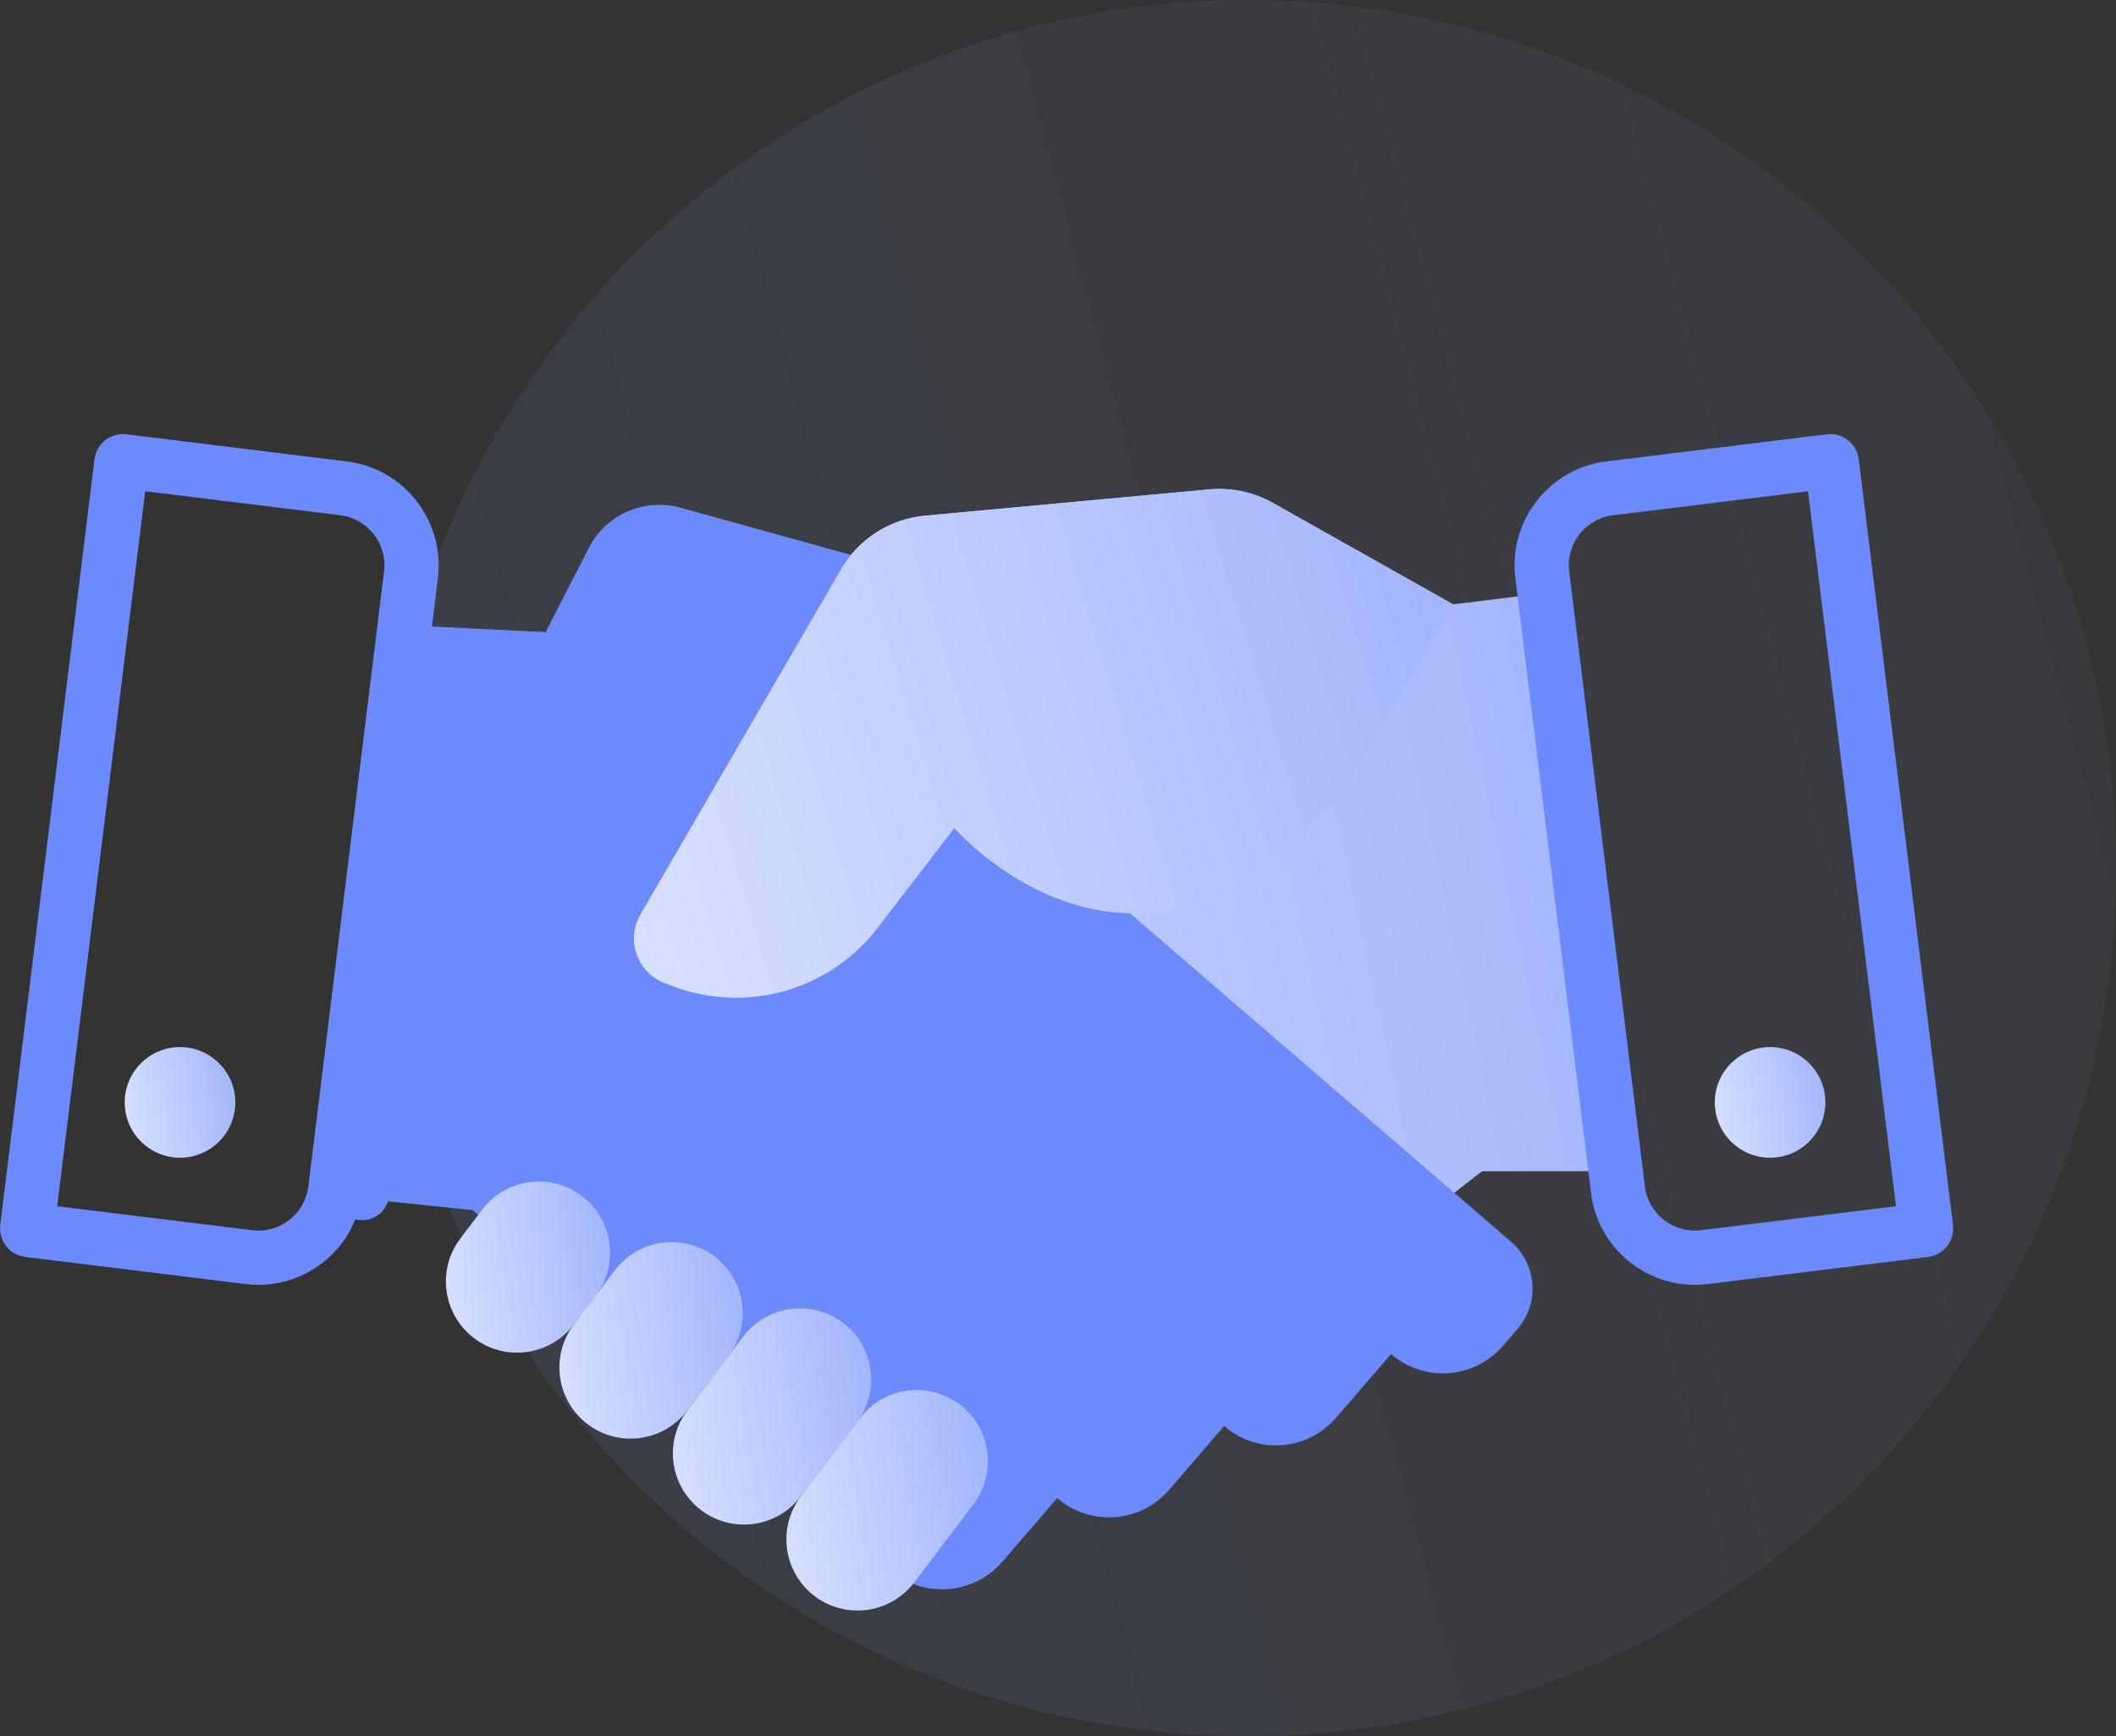 <?xml version="1.0" encoding="UTF-8"?> <svg xmlns="http://www.w3.org/2000/svg" width="78" height="64" viewBox="0 0 78 64" fill="none"><rect x="0" y="0" width="78" height="64" fill="#333333" stroke="none"/><path opacity="0.15" fill-rule="evenodd" clip-rule="evenodd" d="M46 64C63.673 64 78 49.673 78 32C78 14.327 63.673 0 46 0C28.327 0 14 14.327 14 32C14 49.673 28.327 64 46 64Z" fill="url(#paint0_linear)"></path><path d="M58.817 36.713L56.988 21.856L53.561 22.277L53.562 22.275L46.918 18.536C46.209 18.137 45.396 17.963 44.586 18.038L34.094 19.009C32.805 19.128 31.652 19.864 31.002 20.984L23.607 33.711C23.061 34.651 23.49 35.856 24.507 36.24L24.809 36.355C25.391 36.574 25.989 36.702 26.587 36.751L25.65 37.567L23.775 39.201L18.444 43.748C17.495 44.575 17.396 46.014 18.223 46.963L18.764 47.582C19.826 48.8 21.674 48.926 22.893 47.864L24.931 50.201C25.593 50.962 26.564 51.299 27.496 51.184C28.057 51.115 28.604 50.883 29.06 50.483L31.096 52.821C31.761 53.583 32.731 53.918 33.663 53.803C34.224 53.734 34.771 53.504 35.227 53.105L36.334 54.061C37.396 55.28 39.246 55.406 40.465 54.344L41.969 53.032L54.611 43.187L54.624 43.175L59.612 43.17L58.817 36.713Z" fill="url(#paint1_linear)"></path><path d="M55.701 45.773L48.928 39.933L47.044 38.311L45.697 37.15L39.902 32.155L40.571 26.458C40.798 24.532 39.585 22.728 37.715 22.21L25.084 18.715C23.747 18.345 22.334 18.965 21.702 20.2L20.114 23.3L14 23L12.5 35.5L11.548 44L17.427 44.607L17.44 44.62L31.306 56.572L32.817 57.876C34.043 58.931 35.892 58.794 36.947 57.569L38.97 55.222C39.428 55.619 39.977 55.846 40.538 55.912C41.471 56.022 42.439 55.682 43.1 54.916L45.122 52.567C45.581 52.964 46.129 53.193 46.69 53.259C47.623 53.369 48.592 53.027 49.25 52.262L51.275 49.914C52.5 50.969 54.347 50.833 55.402 49.609L55.94 48.986C56.761 48.033 56.655 46.595 55.701 45.773Z" fill="#6D8AFC"></path><path d="M17.773 44.592L16.969 45.653C16.094 46.809 16.322 48.454 17.477 49.329C18.632 50.204 20.278 49.977 21.153 48.822L21.956 47.761C22.831 46.605 22.604 44.96 21.449 44.085C20.293 43.21 18.648 43.437 17.773 44.592Z" fill="url(#paint2_linear)"></path><path d="M22.666 46.824L21.153 48.822C20.278 49.977 20.505 51.622 21.66 52.497C22.816 53.372 24.461 53.145 25.336 51.99L26.849 49.992C27.724 48.837 27.497 47.191 26.342 46.316C25.186 45.441 23.541 45.668 22.666 46.824Z" fill="url(#paint3_linear)"></path><path d="M27.398 49.267L25.336 51.99C24.461 53.145 24.688 54.791 25.844 55.666C26.999 56.541 28.645 56.313 29.52 55.158L31.581 52.435C32.456 51.28 32.229 49.634 31.074 48.759C29.919 47.884 28.273 48.112 27.398 49.267Z" fill="url(#paint4_linear)"></path><path d="M31.702 52.277L29.52 55.158C28.645 56.313 28.872 57.959 30.028 58.834C31.183 59.709 32.829 59.481 33.704 58.326L35.885 55.446C36.76 54.29 36.533 52.645 35.378 51.77C34.222 50.895 32.577 51.122 31.702 52.277Z" fill="url(#paint5_linear)"></path><path d="M53.562 22.275L46.918 18.536C46.209 18.137 45.395 17.963 44.586 18.038L34.094 19.009C32.804 19.128 31.652 19.864 31.001 20.984L23.607 33.711C23.061 34.651 23.489 35.856 24.506 36.24L24.809 36.355C27.519 37.378 30.58 36.507 32.346 34.21L35.179 30.523C35.179 30.523 41.989 38.408 49.487 29.199" fill="url(#paint6_linear)"></path><path d="M56.851 21.185L56.851 21.185C56.658 19.623 57.774 18.193 59.337 18.001C59.337 18.001 59.337 18.001 59.337 18.001L67.463 17.001C67.463 17.001 67.463 17.001 67.463 17.001C67.478 16.999 67.493 17.003 67.504 17.012C67.515 17.021 67.522 17.034 67.524 17.048L70.999 45.279C70.999 45.279 70.999 45.279 70.999 45.279C71.003 45.309 70.982 45.336 70.952 45.34C70.952 45.34 70.952 45.34 70.952 45.34L62.826 46.34C62.826 46.34 62.826 46.34 62.826 46.34C62.707 46.355 62.59 46.362 62.474 46.362C61.054 46.362 59.819 45.297 59.641 43.854L59.641 43.854L56.851 21.185Z" stroke="#6D8AFC" stroke-width="2" stroke-linecap="round" stroke-linejoin="round"></path><path d="M15.149 21.185L15.149 21.185L12.359 43.854L13.351 43.976L12.359 43.854C12.181 45.297 10.946 46.362 9.526 46.362C9.411 46.362 9.293 46.355 9.174 46.34C9.174 46.34 9.174 46.34 9.174 46.34L1.048 45.34C1.018 45.336 0.997 45.309 1.001 45.279C1.001 45.279 1.001 45.279 1.001 45.279L4.476 17.048C4.478 17.034 4.485 17.02 4.496 17.012C4.508 17.003 4.522 16.999 4.537 17L12.663 18.001C12.663 18.001 12.663 18.001 12.663 18.001C14.226 18.193 15.342 19.623 15.149 21.185Z" stroke="#6D8AFC" stroke-width="2" stroke-linecap="round" stroke-linejoin="round"></path><path d="M65.249 42.675C66.376 42.675 67.288 41.762 67.288 40.636C67.288 39.51 66.376 38.597 65.249 38.597C64.124 38.597 63.211 39.51 63.211 40.636C63.211 41.762 64.124 42.675 65.249 42.675Z" fill="url(#paint7_linear)"></path><path d="M6.636 42.675C7.762 42.675 8.675 41.762 8.675 40.636C8.675 39.51 7.762 38.597 6.636 38.597C5.51 38.597 4.597 39.51 4.597 40.636C4.597 41.762 5.51 42.675 6.636 42.675Z" fill="url(#paint8_linear)"></path><defs><linearGradient id="paint0_linear" x1="93.862" y1="44.29" x2="-55.333" y2="84" gradientUnits="userSpaceOnUse"><stop stop-color="#A6BFFE" stop-opacity="0.32"></stop><stop offset="1" stop-color="#6D8AFC"></stop></linearGradient><linearGradient id="paint1_linear" x1="-6.36" y1="70.649" x2="111.356" y2="45.351" gradientUnits="userSpaceOnUse"><stop stop-color="#F7FAFF"></stop><stop offset="1" stop-color="#6D8AFC"></stop></linearGradient><linearGradient id="paint2_linear" x1="12.972" y1="52.516" x2="30.167" y2="49.386" gradientUnits="userSpaceOnUse"><stop stop-color="#F7FAFF"></stop><stop offset="1" stop-color="#6D8AFC"></stop></linearGradient><linearGradient id="paint3_linear" x1="16.749" y1="56.078" x2="35.994" y2="52.67" gradientUnits="userSpaceOnUse"><stop stop-color="#F7FAFF"></stop><stop offset="1" stop-color="#6D8AFC"></stop></linearGradient><linearGradient id="paint4_linear" x1="20.618" y1="59.551" x2="41.447" y2="55.926" gradientUnits="userSpaceOnUse"><stop stop-color="#F7FAFF"></stop><stop offset="1" stop-color="#6D8AFC"></stop></linearGradient><linearGradient id="paint5_linear" x1="24.733" y1="62.786" x2="45.908" y2="59.113" gradientUnits="userSpaceOnUse"><stop stop-color="#F7FAFF"></stop><stop offset="1" stop-color="#6D8AFC"></stop></linearGradient><linearGradient id="paint6_linear" x1="6.078" y1="44.671" x2="87.154" y2="19.904" gradientUnits="userSpaceOnUse"><stop stop-color="#F7FAFF"></stop><stop offset="1" stop-color="#6D8AFC"></stop></linearGradient><linearGradient id="paint7_linear" x1="60.982" y1="44.39" x2="72.358" y2="42.267" gradientUnits="userSpaceOnUse"><stop stop-color="#F7FAFF"></stop><stop offset="1" stop-color="#6D8AFC"></stop></linearGradient><linearGradient id="paint8_linear" x1="2.369" y1="44.39" x2="13.744" y2="42.267" gradientUnits="userSpaceOnUse"><stop stop-color="#F7FAFF"></stop><stop offset="1" stop-color="#6D8AFC"></stop></linearGradient></defs></svg> 